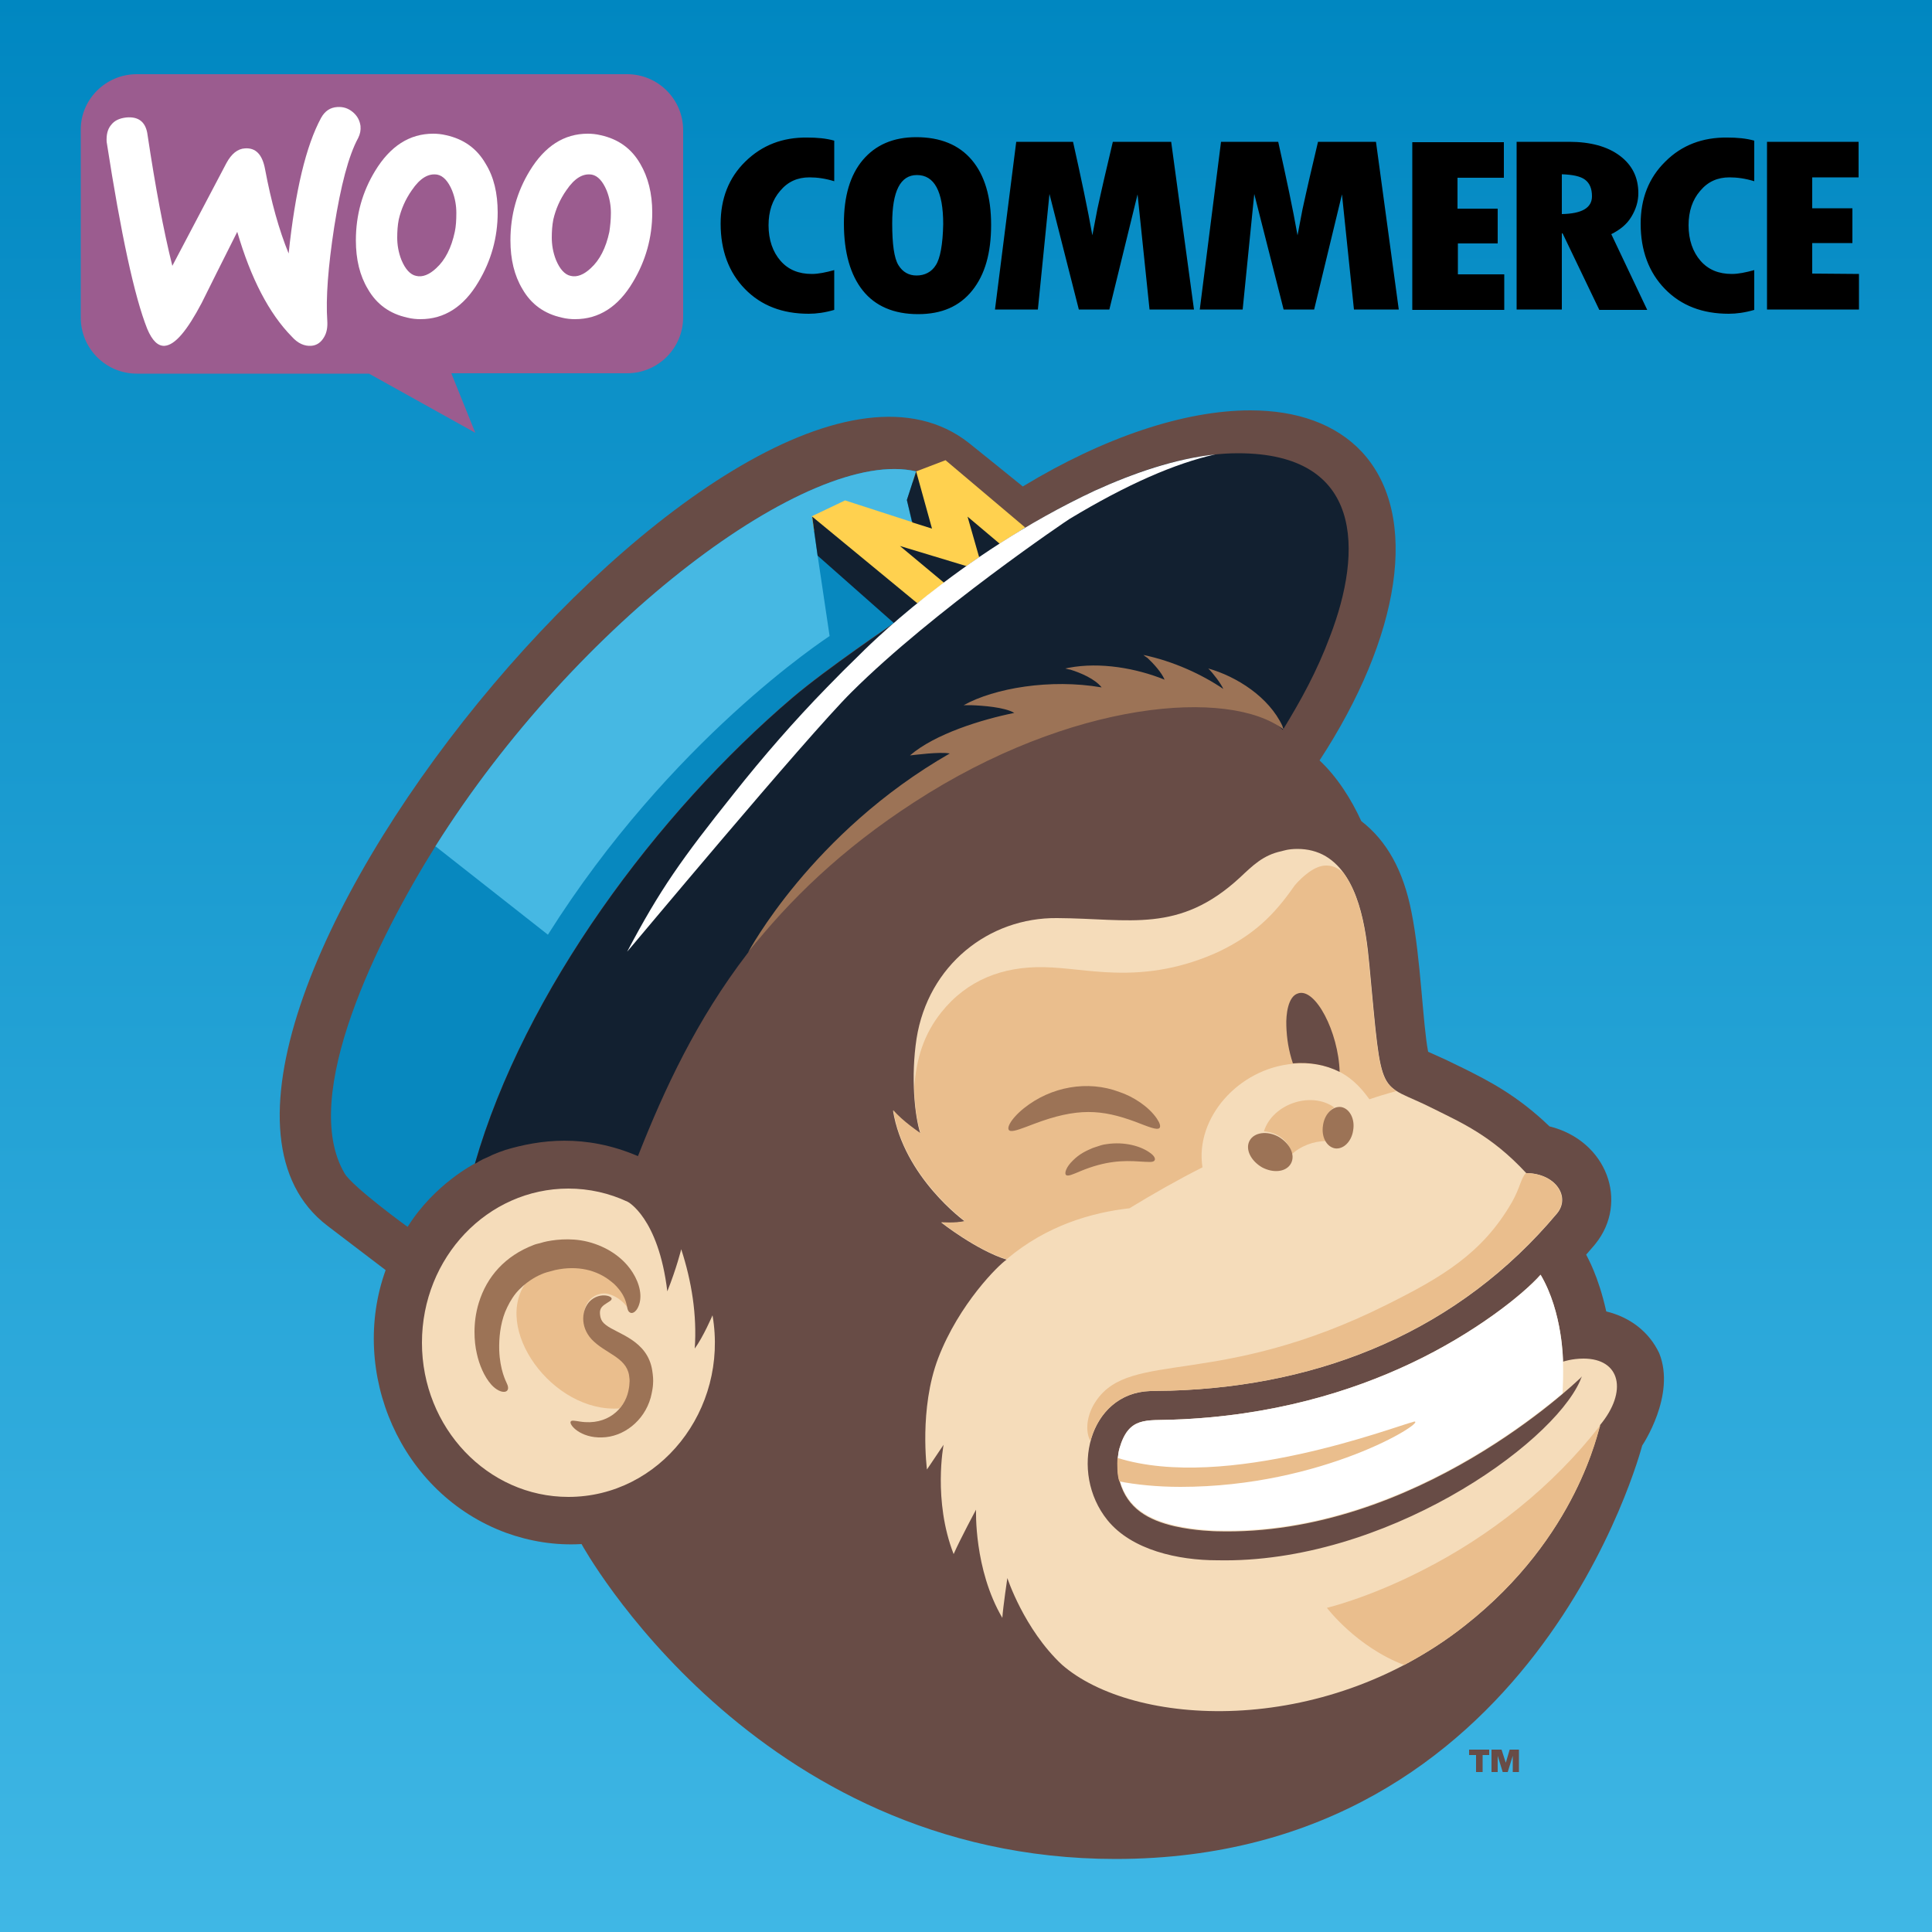 <?xml version="1.0" encoding="UTF-8"?>
<svg xmlns="http://www.w3.org/2000/svg" xmlns:xlink="http://www.w3.org/1999/xlink" version="1.1" id="Layer_1" x="0px" y="0px" viewBox="0 0 500 500" style="enable-background:new 0 0 500 500;" xml:space="preserve">
<rect x="0" y="0" width="500" height="500" fill="#333333" stroke="none"/>
<style type="text/css">
	.st0{fill:url(#SVGID_1_);}
	.st1{fill:#684C46;}
	.st2{fill:#F5DCBA;}
	.st3{fill:#0788BF;}
	.st4{fill:#46B8E3;}
	.st5{fill:#FFD14F;}
	.st6{fill:#122030;}
	.st7{fill:#FFFFFF;}
	.st8{fill:#EABE8D;}
	.st9{fill:#9C7356;}
	.st10{fill:#9B5C8F;}
</style>
<linearGradient id="SVGID_1_" gradientUnits="userSpaceOnUse" x1="-1" y1="250" x2="501" y2="250" gradientTransform="matrix(4.489659e-11 1 -1 4.489659e-11 500 0)">
	<stop offset="0" style="stop-color:#0087C1"></stop>
	<stop offset="1" style="stop-color:#3FB7E5"></stop>
</linearGradient>
<rect x="-1" y="-1" class="st0" width="502" height="502"></rect>
<g>
	<path class="st1" d="M425,374.1c-0.3,1-27.9,107-136.3,107c-93.7,0-138.2-81.5-138.2-81.5c-6.8,0.4-13.4-0.7-19.5-2.9   c-27.5-10.1-40.7-41.6-31.2-68l-15.1-11.5C26.2,272.5,192,68.5,250.7,114.6c0.3,0.2,14,11.3,14,11.3c21.1-12.8,41.9-19.7,58.9-19.7   c12,0,22.1,3.5,28.9,10.8c15.2,16.5,9.8,48-11,79.8c4.5,4.2,8.2,10,10.8,15.7c6.6,5.1,10.9,12.8,13,23.6   c2.4,11.9,2.9,28.9,4.3,36.1c5.6,2.5,3.2,1.4,9.2,4.3c6.2,3.1,13.8,6.9,22.2,15c14.9,3.7,20.6,19.6,11.9,30.4   c-0.2,0.3-1.3,1.5-2.4,2.8c0.3,0.7,3.1,5.3,5.2,14.7c6.2,1.5,11.1,5.3,13.7,10.8C433.8,361.1,425,374.1,425,374.1z M382,454.2v4.4   h1.7v-4.4h1.7v-1.4h-5.2v1.4H382z M386,452.8v5.8h1.6v-4.2l1.3,4.2h1.3l1.3-4.2v4.2h1.6v-5.8h-2.4l-1,3.4l-1.1-3.4H386z"></path>
	<path class="st2" d="M172.7,334.2L172.7,334.2L172.7,334.2c2.4-6,3.6-10.9,3.6-10.9c2.7,8.3,4.1,17,3.5,25.7l0,0l0,0   c2.2-3,4.6-8.6,4.6-8.6c4.2,24.5-13.7,47-37.3,47c-20.9,0-37.9-17.9-37.9-39.9c0-22.1,17-39.9,37.9-39.9c5.4,0,10.6,1.2,15.3,3.4   C162.3,310.9,170.4,315,172.7,334.2z M379.1,420.7c29.4-23.1,34.5-50.9,35-51.9c7.2-8.7,5.3-17.2-4.3-17.2c-3,0-5.3,0.8-5.3,0.8   s0-12.7-5.8-22.5c-4.5,5.1-17,15.1-33.5,22.9c-15.4,7.3-36,13.7-61.5,14.6h0c-7.1,0.3-11.6-0.9-14,7.5c-0.8,2.9-0.5,7.3,0.1,8.6   c2,6.9,7.3,9.9,14.2,11.5c5.2,1.2,10.8,1.3,10.8,1.3c51.7,1.5,93.3-38.9,93.7-39.2c0.5-0.4,0.9-0.9,0.9-0.9s-0.5,1.1-0.5,1.2   c-7.5,16.8-50.7,47.3-93.8,46.4l-0.1,0c-10,0-22.1-2.6-28.4-10.4c-10-12.4-4.8-32.9,11.1-33.4c0,0,3.7-0.1,5.3-0.1   c39.4-1.2,74.7-15.7,100-45.9c3.5-4.3-0.4-10.3-7.9-10.4c-0.1,0-0.1,0-0.2-0.1c-8.9-9.6-16.8-13-23.8-16.5   c-14.7-7.5-13.3-1-16.7-37.2c-0.9-9.8-2.8-23.1-11.3-28.2c-2.2-1.3-4.7-1.9-7.3-1.9c-2.5,0-3.7,0.5-4.2,0.6   c-4.7,1-7.4,3.7-10.7,6.8c-15.8,14.6-28.5,10.6-47.3,10.5c-17.7-0.2-33.4,12.2-36.4,31.2l0,0c-1.5,9.9-0.5,20,1,24.6   c0,0-4.8-3.2-7.1-6c2.8,17.3,18.6,28.7,18.6,28.7c-2.5,0.6-6.1,0.3-6.1,0.3c0,0,9,7.1,16.9,9.6c-2,1.3-12.3,11.4-17.7,25.5   c-5,13.1-2.9,28.8-2.9,28.8l4.3-6.4c0,0-2.8,14.4,2.6,28.3c1.8-4.1,5.8-11.5,5.8-11.5s-0.6,15.4,6.8,28c0.2-2.9,1.3-10.3,1.3-10.3   s4.3,13.2,14.1,22.4C293.2,446.9,342,449.9,379.1,420.7z"></path>
	<path class="st3" d="M105.5,317.5c-0.1,0-14.3-10.4-16.3-13.8c-11.9-20.1,8.8-61.2,23.5-84.7c36.4-57.9,96.9-103.5,124.4-97   l28.2,14.6c-11,6.4-21.6,14.4-27.9,19.6l-6,5c0,0-17.5,11.8-26.3,19.3c-35,29.8-69.4,76-82.2,120.6   C123,301.1,112.5,306.3,105.5,317.5z"></path>
	<path class="st4" d="M237.1,122L237.1,122c-27.5-6.5-88,39.1-124.4,97c0,0,0,0,0,0.1l0.1,0l29,22.8c31.8-50.5,71.8-76.5,72.9-77.3   l-4.6-30.9l8.6-4.1l17.3,5.6l-1.3-5.8L237.1,122L237.1,122z"></path>
	<path class="st5" d="M265.3,136.5l-27.9,19.6l-2,1.5l-24.7-20.2l-0.6-3.8l8.6-4.1c0.4,0.1,16.6,5.4,17.3,5.6l0.3-10.7l0.8-2.4   l7.6-2.9C244.7,119.1,265.3,136.5,265.3,136.5z"></path>
	<g>
		<path class="st6" d="M320.4,117.3c-18.5,0-39.2,9.7-55.1,19.3c-2.2,1.3-4.4,2.7-6.6,4.1l-8.3-7l3,10.5c-1.1,0.8-2.3,1.6-3.3,2.3    l-17.2-5.2l11.4,9.5c-2.6,2-4.9,3.8-6.8,5.4l-27.3-22.5l1.4,10.1l19.8,17.5c0,0-17.5,11.8-26.3,19.3c-35,29.8-69.4,76-82.2,120.6    l0.7-0.4c0.1-0.1,0.2-0.1,0.3-0.2c0.4-0.2,0.7-0.4,1.1-0.6c0.2-0.1,0.5-0.2,0.7-0.3c0.4-0.2,0.7-0.3,1.1-0.5    c0.2-0.1,0.4-0.2,0.6-0.3c0.4-0.2,0.8-0.3,1.2-0.5c0.2-0.1,0.4-0.1,0.5-0.2c0.6-0.2,1.2-0.4,1.7-0.6c8.7-2.6,20.5-4.3,34.3,1.6    c6.9-17.5,15.2-35.3,28.3-52.4c10.6-13.9,20.8-26.3,33-33.1c23.2-21.8,85.6-44.8,105.6-24.8c4.7-7.7,8.8-15.1,12.2-24.2    C352.7,142.6,352.9,117.3,320.4,117.3z"></path>
		<polygon class="st6" points="241.2,136.8 237.1,122 234.7,129.4 236.1,135.2   "></polygon>
	</g>
	<path class="st7" d="M404.5,352.4c0,0,0-12.7-5.8-22.5c-4.5,5.1-17,15.1-33.5,22.9c-15.4,7.3-36,13.7-61.5,14.6h0   c-7.1,0.3-11.6-0.9-14,7.5c-0.2,0.7-0.3,1.5-0.4,2.3l0,0.1c0,0,0,0,0,0c0,0.3,0,0.5,0,0.8c0,0.8,0,1.4,0,2c0,0,0,0,0,0   c0,0,0,0.1,0,0.1c0,0.4,0.1,0.7,0.1,1c0,0,0,0,0,0c0,0,0,0,0,0.1c0.2,1.3,0.4,1.9,0.5,2c0,0,0,0,0,0l0,0.1c2,6.8,7.3,9.8,14.2,11.4   c5.2,1.2,10.8,1.3,10.8,1.3c42.2,1.2,77.6-25.5,89.5-35.5C404.5,358,404.6,356,404.5,352.4z M283.3,127c10.1-4.6,20.9-8.3,31.2-9.4   c-10.3,2.3-22.8,7.7-37.7,16.7c-0.4,0.2-35.2,23.7-56.4,44.8c-11.6,11.5-58.1,67.3-58.1,67.2c8.5-16.1,14.1-24,27.6-40.9   c7.6-9.6,15.7-18.9,24.1-27.5c2.8-2.9,5.6-5.7,8.4-8.4l0,0l0,0C223.4,168.5,247.8,143.6,283.3,127z"></path>
	<path class="st8" d="M379.1,420.7c-5,4-10.3,7.3-15.7,10.2c-12.4-4.7-20-14.8-20-14.8s10.7-2.5,24.9-9.8   c17.3-8.8,33.5-21.5,45.9-37.5C413.6,369.8,408.5,397.6,379.1,420.7z M345.3,286.6c-6-4.3-16-0.9-18.2,6.2c3.5,0.2,7.2,2.8,6.9,6.2   c2.5-2.4,5.9-3.7,9.3-3.7C341.8,292.7,342.6,288.1,345.3,286.6z M282.2,372.9c1.9-7,7.2-12.6,15.4-12.9c0,0,3.7-0.1,5.3-0.1   c39.4-1.2,74.7-15.7,100-45.9c3.5-4.3-0.4-10.3-7.9-10.4c0,0-0.1,0-0.1,0c-1.3,1.3-1.5,3.8-3.6,7.5c-7.7,13.4-18.3,19.5-32.5,26.6   c-43.5,21.7-66.1,11.6-75.1,24.8C281,366.4,280.9,370.7,282.2,372.9C282.2,372.9,282.2,372.9,282.2,372.9z M360.9,282   c-4.2-3-4.3-8.2-6.6-32.3c-0.7-7.7-2-17.6-6.7-23.9c-1-0.8-2.3-1.8-4.3-1.8c-3-0.1-6.3,2.9-8.2,5.1c-5.4,7.8-10.6,12.8-19.7,17.2   c-9.2,4.2-18,5.7-27.1,5.4c-6.7-0.2-12.5-1.3-18.2-1.4c-10.6-0.2-19.8,3.3-26.5,11.7c-4.6,5.8-6.4,11.9-7,19.3   c0,0.9,0.1,1.7,0.1,2.5c0.1,1.2,0.2,2.3,0.3,3.3c0.5,3.7,1.1,5.6,1.1,5.6c0,0,0,0.1,0,0.1c0.1,0.2,0.1,0.4,0.2,0.5   c0,0-4.8-3.2-7.1-6c2.3,14.5,13.7,24.7,17.4,27.8c0.2,0.2,0.4,0.3,0.6,0.5c0,0,0,0,0,0c0.3,0.2,0.5,0.4,0.5,0.4   c-2.5,0.6-6.1,0.3-6.1,0.3c0,0,9,7.1,16.9,9.6c10.4-8.8,22.1-12.1,31.8-13.2c5.9-3.6,12.2-7.2,18.9-10.6   c-2-12.7,9.3-25.6,23.5-26.8c10.7-0.8,16,4,19.7,9.2c2-0.7,4.3-1.4,6.9-2.1C361.2,282.2,361,282.2,360.9,282z M366.1,367.9   c-0.1,0-0.2,0-0.4,0.1c-4.3,1-48.5,18.1-76.5,9.3c-0.1,1.5-0.1,4.7,0.5,6.1c0,0,0,0,0,0c4.2,0.8,9.6,1.4,15.8,1.4   C342.3,384.8,368.8,368.1,366.1,367.9z M160.3,364.5C160.3,364.5,160.3,364.4,160.3,364.5c2.3-2.4,3.2-5.8,2.7-9   c-0.8-4.6-6.1-5.6-9.5-9.2c-0.1-0.1-0.1-0.1-0.2-0.2c-0.1-0.1-0.1-0.1-0.2-0.2c0,0,0,0,0,0c-1.6-1.8-2.1-3.8-2-5.7   c0.3-4.7,4.5-6.1,6.7-5.2c0,0,2.6,0.6,4.6,3.4c0,0,0,0,0,0c-0.3-0.9-0.2-2.4-1.8-4.6c-2.6-3.7-8.5-7.4-16.9-5.6h0   c-1.6,0.3-0.7,0.1-2.2,0.6c-0.2,0.1-0.5,0.1-0.6,0.2c-0.5,0.2-0.9,0.4-1.4,0.6l0,0c-0.2,0.1-1.5,0.7-3,1.8   C127,343.6,143,365.7,160.3,364.5z"></path>
	<path class="st9" d="M299.4,289.5c0.8,1.2,1,2,0.7,2.4c-0.6,0.7-2.9-0.3-6.3-1.6c-8.7-3.2-15-3.7-26.3,0.6   c-2.9,1.1-4.9,1.9-5.9,1.8c-1.6-0.2-0.1-3.1,3.4-5.9c7-5.6,16.5-7.3,24.7-4.2C293.3,283.8,297.3,286.4,299.4,289.5z M297.7,298.4   c-2.4-1.8-6.7-3-11.3-2.3c-1,0.1-1.8,0.4-2.7,0.7c-0.3,0.1-0.6,0.2-0.9,0.3c-1.9,0.8-3.5,1.6-5.1,3.2c-1.8,1.7-2.3,3.4-1.8,3.8   c0.5,0.4,1.8-0.2,3.7-1c6.5-2.7,11.1-2.8,15.4-2.5c2.1,0.1,3.5,0.3,3.8-0.3C299.1,299.9,298.7,299.1,297.7,298.4z M158.1,331.6   L158.1,331.6L158.1,331.6c1.1,0.8,1.9,1.8,2.5,2.6c2,2.8,1.4,4.5,2.2,5.3c0.3,0.3,0.7,0.4,1.1,0.2c1.1-0.5,1.7-2.3,1.8-3.5l0,0l0,0   l0,0c0.3-3-1.3-6.4-3.4-8.8l0,0l0,0l0,0c-1.3-1.5-3-2.9-5-4c-2-1.1-4.4-2-7-2.4c-4.5-0.7-8.9,0.2-10.1,0.6l0,0   c-0.6,0.2-1.4,0.3-2.1,0.6c-7.3,2.8-12.1,8.1-14.2,15l0,0l0,0c-0.8,2.6-1.1,5.2-1.1,7.5c0,2,0.2,3.9,0.6,5.6v0l0,0l0,0   c0.6,2.8,1.9,6,3.8,8.1l0,0l0,0l0,0c2.5,2.7,5.2,2.2,4-0.3c-0.3-0.7-1.8-3.5-2-8.6c-0.1-3.3,0.3-6.8,1.5-9.9   c0.7-1.7,1.6-3.4,2.8-4.9c2.5-3,5.5-4.4,5.9-4.6l0,0c0.4-0.2,0.9-0.4,1.4-0.6c0.2-0.1,0.4-0.1,0.6-0.2c1.5-0.4,0.7-0.2,2.2-0.6h0   C149.5,327.4,154.5,328.7,158.1,331.6z M156.8,342.9c-0.8-0.6-1.2-1.2-1.4-2c-0.3-1.5-0.2-2.4,1.1-3.3c1-0.7,1.8-1,1.8-1.5   c0-0.8-3.3-1.7-5.7,0.7c-2,2.1-2.6,6.4,0.5,9.8c3.5,3.7,8.9,4.6,9.7,9.3c0.1,0.7,0.2,1.4,0.1,2.1c0,0.8-0.3,2.1-0.3,2.1   c-1,4.5-5.4,8.9-12.5,7.8c-1.3-0.2-2.2-0.4-2.4,0c-0.5,0.8,2.5,4.3,8.1,4.1c5.5-0.1,10.9-4.2,12.6-10.3c0-0.1,0.5-1.8,0.6-3.4   c0.1-1.2,0-2.3-0.2-3.6C167.6,346.8,159.7,345.2,156.8,342.9z M347.1,286.5c-2.2-0.3-4.3,1.8-4.7,4.7c-0.5,3,0.9,5.6,3.1,6   c2.2,0.3,4.3-1.8,4.7-4.7C350.7,289.6,349.3,286.9,347.1,286.5z M323.4,295.2c-1.2,2.2,0.3,5.2,3.2,6.9c3,1.6,6.3,1.2,7.5-1   c1.2-2.2-0.3-5.2-3.2-6.9C328,292.6,324.6,293,323.4,295.2z M236.6,207.6c40.8-26.5,81.6-29.5,95.6-18.8c0,0,0,0,0,0   c0-0.1-0.3-0.7-0.3-0.9l0,0c-3.5-7.5-11.8-12.8-19.2-14.9c1.3,1.3,3.2,3.8,3.9,5.3c-5.6-3.8-13-7.2-20.7-8.8c0,0,0.9,0.7,1.1,0.8   c1.5,1.4,3.6,3.7,4.4,5.6c-7.4-3-16.7-4.6-24.7-3.1c-0.1,0-1,0.2-1,0.2s1,0.3,1.3,0.3c2.6,0.8,6.4,2.4,8.1,4.6   c-13.3-2.3-27.8,0.2-35.7,4.6c1,0,1,0,1.9,0c2.9,0.1,8.7,0.5,11.2,2c-8.4,1.7-20.5,5.4-27,11c1.1-0.1,7.7-1,10.3-0.5   c-35.8,20.5-52.2,51.5-52.2,51.5l0,0C204.2,233,217.9,219.7,236.6,207.6z"></path>
	<path class="st1" d="M332.9,265.4c-0.1-2.8,0.4-7.5,3-8.3l0,0c0,0,0,0,0,0l0,0c4.5-1.6,10.5,10,10.8,20.3   c-3.6-1.8-7.8-2.6-12.1-2.2C333.5,271.9,333,268.8,332.9,265.4z"></path>
</g>
<g>
	<path class="st10" d="M35.4,19.2h126.9c8,0,14.5,6.5,14.5,14.5v48.4c0,8-6.5,14.5-14.5,14.5h-45.5L123,112L95.5,96.7H35.4   c-8,0-14.5-6.5-14.5-14.5V33.7C20.8,25.8,27.3,19.2,35.4,19.2z"></path>
	<path class="st7" d="M28.7,32.4c0.9-1.2,2.2-1.8,4-2c3.3-0.3,5.1,1.3,5.5,4.6c2,13.3,4.1,24.6,6.4,33.8l14-26.6   c1.3-2.4,2.9-3.7,4.8-3.8c2.8-0.2,4.5,1.6,5.2,5.4c1.6,8.5,3.6,15.7,6.1,21.8c1.7-16.2,4.5-27.9,8.4-35.1c1-1.8,2.4-2.7,4.2-2.8   c1.5-0.1,2.8,0.3,4,1.3c1.2,1,1.8,2.2,2,3.6c0.1,1.1-0.1,2.1-0.6,3.1c-2.5,4.6-4.5,12.3-6.2,23c-1.6,10.4-2.2,18.5-1.8,24.3   c0.1,1.6-0.1,3-0.8,4.2c-0.8,1.4-1.9,2.2-3.4,2.3c-1.7,0.1-3.4-0.6-5-2.4C69.6,81.1,64.9,72,61.4,60c-4.1,8.2-7.2,14.3-9.2,18.4   c-3.8,7.2-6.9,10.9-9.6,11.1c-1.7,0.1-3.2-1.3-4.5-4.4c-3.3-8.3-6.8-24.5-10.5-48.4C27.5,35,27.8,33.5,28.7,32.4z"></path>
	<path class="st7" d="M165.7,42.4c-2.3-4-5.7-6.4-10.2-7.4c-1.2-0.3-2.4-0.4-3.4-0.4c-6.1,0-11.1,3.2-15,9.6c-3.3,5.4-5,11.4-5,18   c0,4.9,1,9.1,3.1,12.6c2.3,4,5.7,6.4,10.2,7.4c1.2,0.3,2.4,0.4,3.4,0.4c6.2,0,11.2-3.2,15-9.6c3.3-5.5,5-11.5,5-18   C168.8,50,167.7,45.8,165.7,42.4L165.7,42.4z M157.7,60c-0.9,4.2-2.5,7.3-4.8,9.4c-1.8,1.7-3.6,2.4-5.2,2c-1.5-0.3-2.8-1.7-3.8-4.1   c-0.8-2-1.1-4-1.1-5.8c0-1.6,0.1-3.2,0.4-4.7c0.6-2.6,1.7-5.2,3.4-7.6c2.1-3.1,4.3-4.4,6.6-4c1.5,0.3,2.8,1.7,3.8,4.1   c0.8,2,1.1,4,1.1,5.8C158.1,57,157.9,58.6,157.7,60L157.7,60z"></path>
	<path class="st7" d="M125.7,42.4c-2.3-4-5.7-6.4-10.2-7.4c-1.2-0.3-2.4-0.4-3.4-0.4c-6.1,0-11.1,3.2-15,9.6c-3.3,5.4-5,11.4-5,18   c0,4.9,1,9.1,3.1,12.6c2.3,4,5.7,6.4,10.2,7.4c1.2,0.3,2.4,0.4,3.4,0.4c6.2,0,11.2-3.2,15-9.6c3.3-5.5,5-11.5,5-18   C128.8,50,127.8,45.8,125.7,42.4L125.7,42.4z M117.7,60c-0.9,4.2-2.5,7.3-4.8,9.4c-1.8,1.7-3.6,2.4-5.2,2c-1.5-0.3-2.8-1.7-3.8-4.1   c-0.8-2-1.1-4-1.1-5.8c0-1.6,0.1-3.2,0.4-4.7c0.6-2.6,1.7-5.2,3.4-7.6c2.1-3.1,4.3-4.4,6.6-4c1.5,0.3,2.8,1.7,3.8,4.1   c0.8,2,1.1,4,1.1,5.8C118.1,57,118,58.6,117.7,60L117.7,60z"></path>
	<g>
		<g>
			<path d="M192.9,41.8c-4.3,4.2-6.4,9.6-6.4,16.1c0,6.9,2.1,12.6,6.3,16.9c4.2,4.3,9.7,6.4,16.5,6.4c2,0,4.2-0.3,6.6-1V69.9     c-2.2,0.6-4.1,1-5.8,1c-3.4,0-6.1-1.1-8.1-3.4c-2-2.3-3.1-5.4-3.1-9.2c0-3.6,1-6.6,3-8.9c2-2.4,4.5-3.5,7.6-3.5     c2,0,4.1,0.3,6.4,1V36.4c-2.1-0.6-4.5-0.8-6.9-0.8C202.5,35.5,197.2,37.6,192.9,41.8z M237.1,35.5c-5.9,0-10.5,2-13.8,5.9     s-4.9,9.4-4.9,16.4c0,7.6,1.7,13.4,4.9,17.4s8,6.1,14.3,6.1c6.1,0,10.7-2,14-6.1s4.9-9.7,4.9-17s-1.7-12.9-5-16.8     C248.2,37.5,243.4,35.5,237.1,35.5z M242.2,68.6c-1.1,1.8-2.9,2.7-5,2.7c-2,0-3.6-0.9-4.7-2.7c-1.1-1.8-1.6-5.4-1.6-10.8     c0-8.3,2.1-12.5,6.4-12.5c4.5,0,6.8,4.2,6.8,12.7C244,63.3,243.3,66.9,242.2,68.6z M288,36.7l-2.3,9.8c-0.6,2.5-1.1,5-1.7,7.6     l-1.3,6.8c-1.2-6.8-2.9-14.8-5-24.2H263l-5.5,43.4h11.1l3-29.9l7.6,29.9h7.9l7.3-29.8l3.1,29.8H309l-5.9-43.4L288,36.7L288,36.7z      M341.1,36.7l-2.3,9.8c-0.6,2.5-1.1,5-1.7,7.6l-1.3,6.8c-1.2-6.8-2.9-14.8-5-24.2h-14.8l-5.5,43.4h11.1l3-29.9l7.6,29.9h7.9     l7.2-29.8l3.1,29.8h11.6l-5.9-43.4H341.1z M377.2,63h10.4v-9h-10.4v-8h12v-9.2h-23.7v43.4h23.8v-9.2h-12V63z M422.2,56.1     c1.2-2,1.8-4,1.8-6.1c0-4.1-1.6-7.3-4.8-9.7c-3.2-2.4-7.6-3.6-13.1-3.6h-13.6v43.4h11.7V60.4h0.2l9.5,19.8h12.4L417,60.6     C419.2,59.5,421,58.1,422.2,56.1z M404.2,55.4V45.1c2.8,0.1,4.8,0.5,6,1.4c1.2,0.9,1.8,2.3,1.8,4.3     C412,53.8,409.4,55.3,404.2,55.4z M431,41.8c-4.3,4.2-6.4,9.6-6.4,16.1c0,6.9,2.1,12.6,6.3,16.9c4.2,4.3,9.7,6.4,16.5,6.4     c2,0,4.2-0.3,6.6-1V69.9c-2.2,0.6-4.1,1-5.8,1c-3.4,0-6.1-1.1-8.1-3.4c-2-2.3-3.1-5.4-3.1-9.2c0-3.6,1-6.6,3-8.9     c2-2.4,4.5-3.5,7.6-3.5c2,0,4.1,0.3,6.4,1V36.4c-2.1-0.6-4.5-0.8-6.9-0.8C440.6,35.5,435.2,37.6,431,41.8z M469,70.8v-7.9h10.4     v-9H469v-8h12v-9.2h-23.7v43.4h23.8v-9.2L469,70.8L469,70.8z"></path>
		</g>
	</g>
</g>
</svg>
